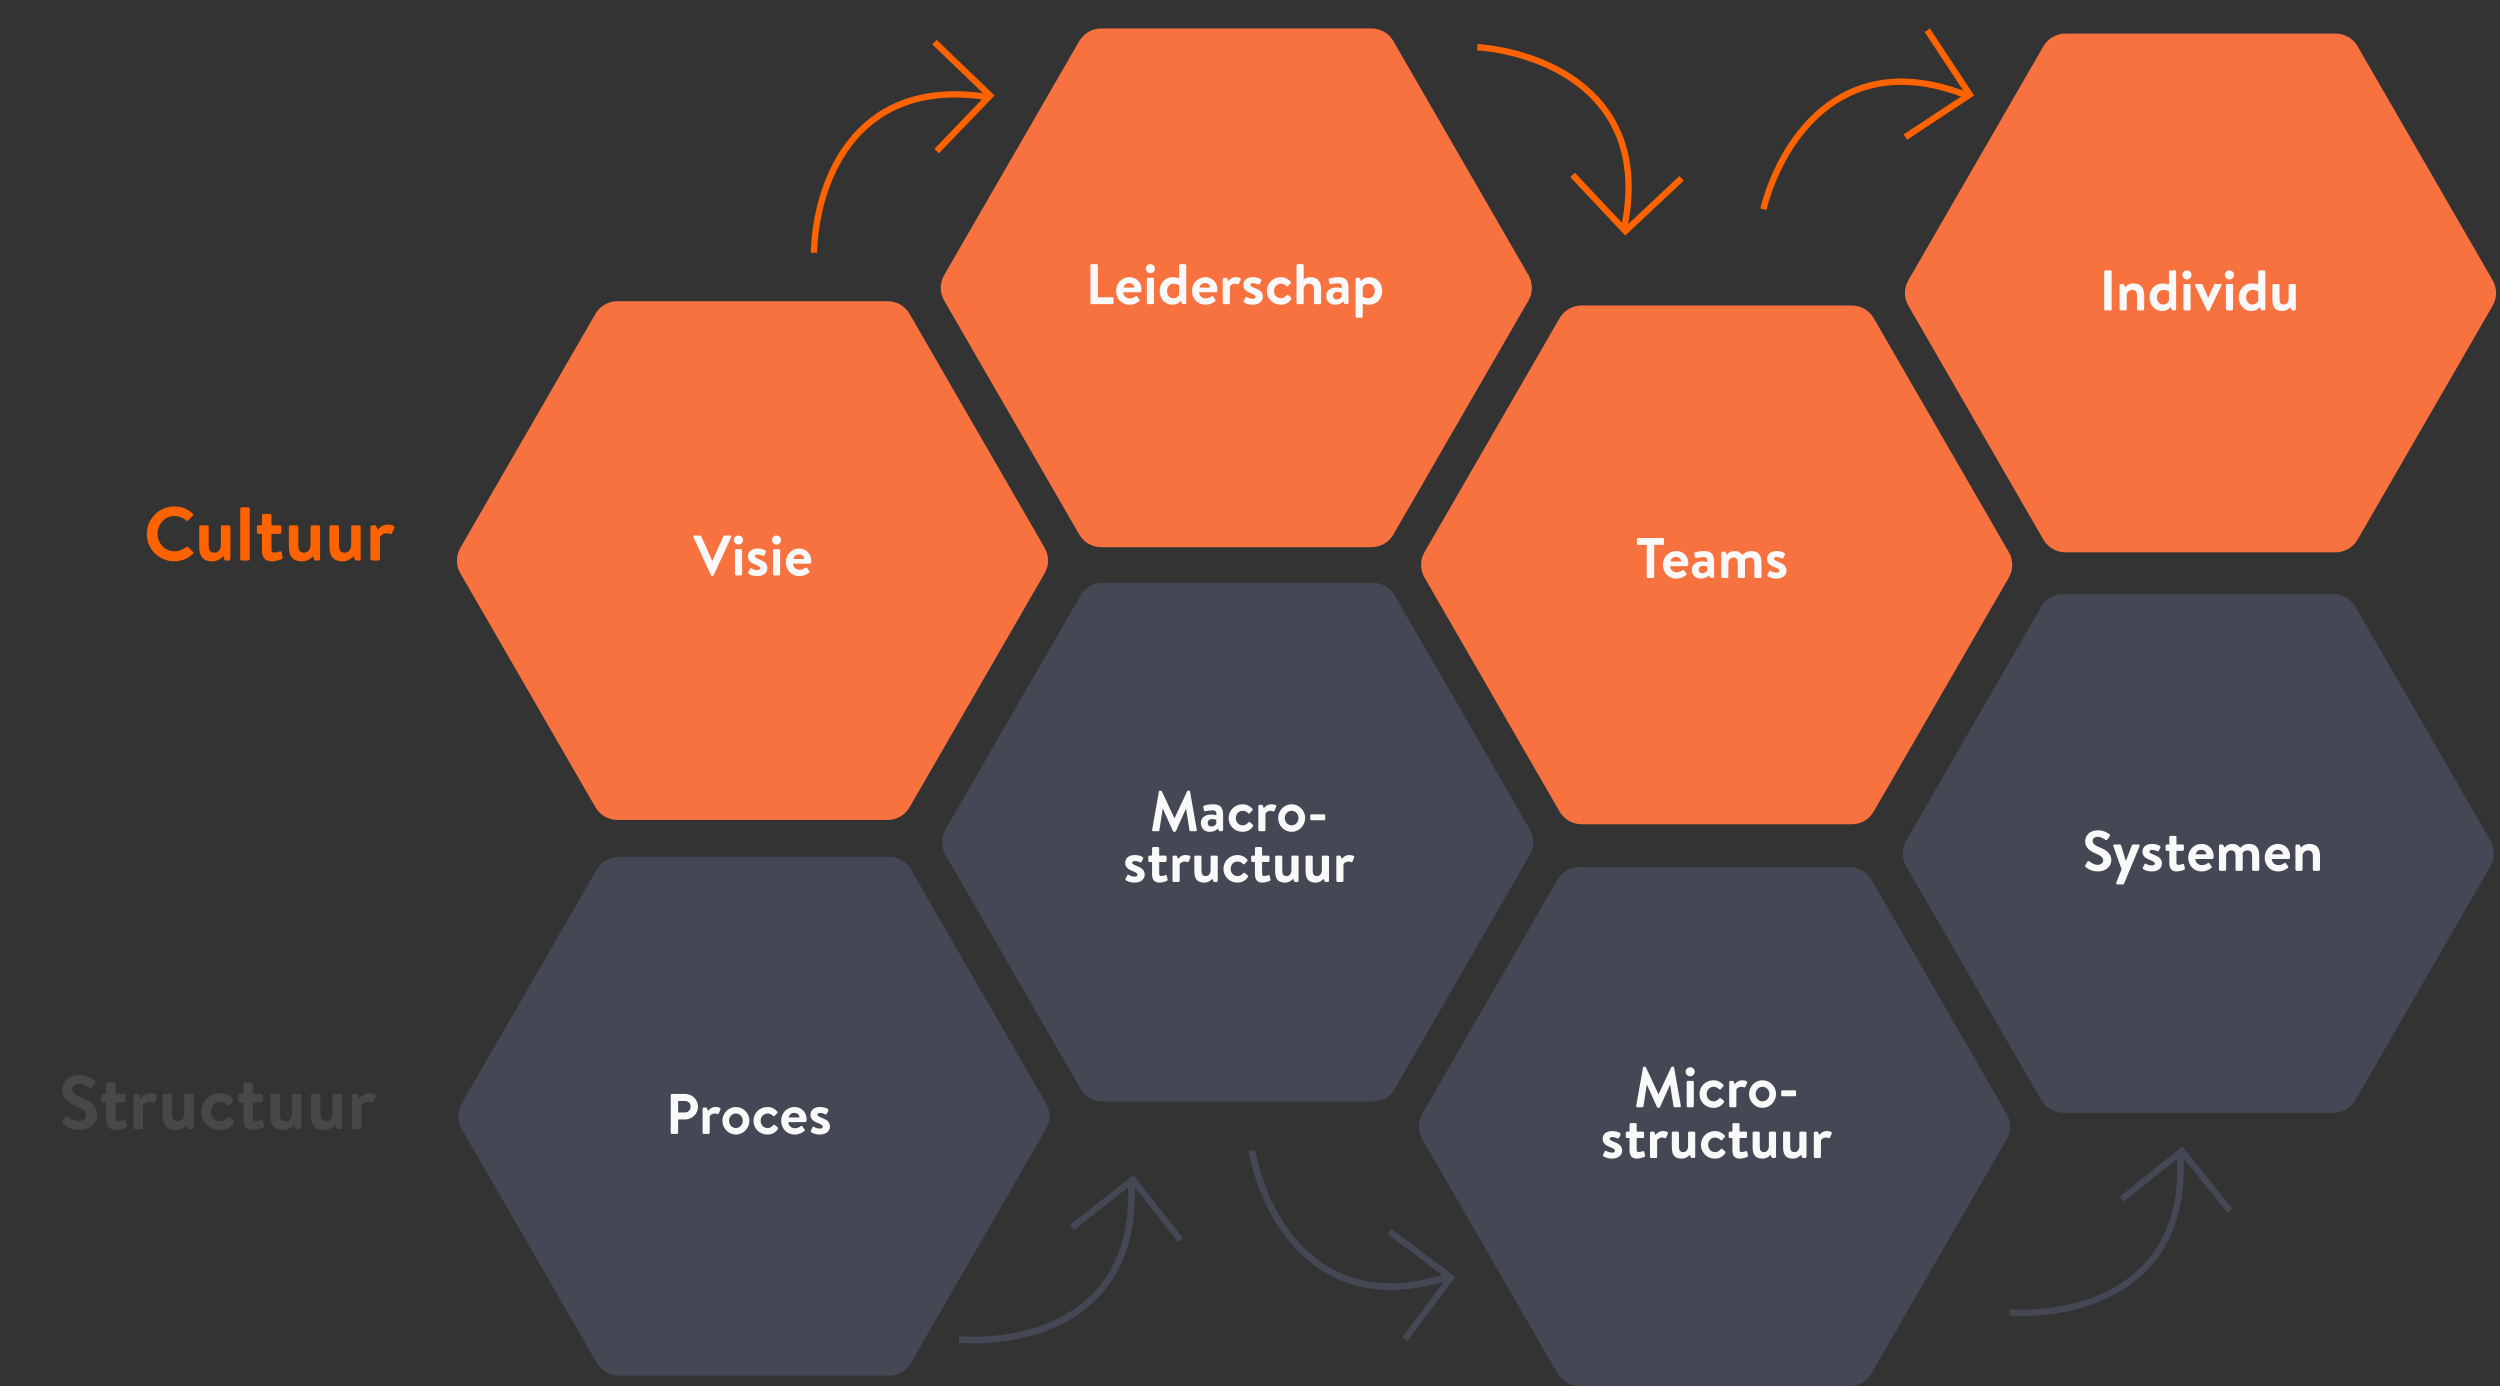 <svg xmlns="http://www.w3.org/2000/svg" width="788" height="437" viewBox="0 0 788 437" fill="none"><rect x="0" y="0" width="788" height="437" fill="#333333" stroke="none"/><path d="M194.606 258.445C191.748 258.445 189.107 256.92 187.678 254.445L145.096 180.69C143.666 178.215 143.666 175.165 145.096 172.69L187.678 98.935C189.107 96.459 191.748 94.935 194.606 94.935L279.771 94.935C282.63 94.935 285.271 96.459 286.7 98.935L329.282 172.69C330.711 175.165 330.711 178.215 329.282 180.69L286.7 254.445C285.271 256.92 282.63 258.445 279.771 258.445H194.606Z" fill="#F87240"></path><path d="M224.116 181.375L218.554 169.261C218.446 169.027 218.59 168.793 218.86 168.793H220.696C220.858 168.793 220.966 168.901 221.002 168.991L224.476 176.731H224.566L228.04 168.991C228.076 168.901 228.184 168.793 228.346 168.793H230.182C230.452 168.793 230.596 169.027 230.488 169.261L224.908 181.375C224.854 181.483 224.764 181.573 224.602 181.573H224.422C224.26 181.573 224.17 181.483 224.116 181.375ZM231.659 180.997V173.473C231.659 173.239 231.857 173.077 232.055 173.077H233.513C233.711 173.077 233.909 173.239 233.909 173.473V180.997C233.909 181.213 233.711 181.393 233.513 181.393H232.055C231.857 181.393 231.659 181.213 231.659 180.997ZM232.757 171.655C231.947 171.655 231.335 171.007 231.335 170.215C231.335 169.423 231.947 168.793 232.757 168.793C233.567 168.793 234.197 169.423 234.197 170.215C234.197 171.007 233.567 171.655 232.757 171.655ZM238.677 181.591C237.291 181.591 236.427 181.159 235.959 180.835C235.851 180.763 235.761 180.565 235.851 180.385L236.391 179.305C236.481 179.107 236.679 179.035 236.877 179.161C237.255 179.395 237.849 179.701 238.713 179.701C239.343 179.701 239.631 179.467 239.631 179.107C239.631 178.729 239.163 178.387 238.065 177.955C236.463 177.343 235.743 176.587 235.743 175.327C235.743 174.067 236.697 172.897 238.731 172.897C239.955 172.897 240.747 173.221 241.197 173.509C241.377 173.653 241.485 173.869 241.377 174.085L240.909 175.039C240.783 175.237 240.567 175.273 240.387 175.201C239.991 175.021 239.415 174.787 238.731 174.787C238.173 174.787 237.939 175.057 237.939 175.327C237.939 175.705 238.353 175.903 239.127 176.227C240.729 176.875 241.881 177.451 241.881 179.107C241.881 180.421 240.765 181.591 238.677 181.591ZM243.647 180.997V173.473C243.647 173.239 243.845 173.077 244.043 173.077H245.501C245.699 173.077 245.897 173.239 245.897 173.473V180.997C245.897 181.213 245.699 181.393 245.501 181.393H244.043C243.845 181.393 243.647 181.213 243.647 180.997ZM244.745 171.655C243.935 171.655 243.323 171.007 243.323 170.215C243.323 169.423 243.935 168.793 244.745 168.793C245.555 168.793 246.185 169.423 246.185 170.215C246.185 171.007 245.555 171.655 244.745 171.655ZM247.696 177.235C247.696 174.895 249.424 172.897 251.89 172.897C254.05 172.897 255.706 174.499 255.706 176.749C255.706 176.875 255.688 177.163 255.67 177.289C255.652 177.505 255.454 177.667 255.274 177.667H249.946C249.964 178.693 250.81 179.593 252.016 179.593C252.844 179.593 253.42 179.287 253.798 178.981C253.996 178.819 254.212 178.801 254.338 178.981L255.04 179.917C255.184 180.079 255.202 180.277 255.004 180.457C254.284 181.069 253.258 181.591 251.908 181.591C249.424 181.591 247.696 179.611 247.696 177.235ZM250.072 176.191H253.438C253.402 175.381 252.754 174.751 251.836 174.751C250.828 174.751 250.18 175.363 250.072 176.191Z" fill="#F9F9F9"></path><path d="M347.103 172.476C344.245 172.476 341.604 170.951 340.175 168.476L297.593 94.721C296.164 92.246 296.164 89.196 297.593 86.721L340.175 12.966C341.604 10.491 344.245 8.966 347.103 8.966L432.268 8.966C435.127 8.966 437.768 10.491 439.197 12.966L481.779 86.721C483.208 89.196 483.208 92.246 481.779 94.721L439.197 168.476C437.768 170.951 435.127 172.476 432.268 172.476L347.103 172.476Z" fill="#F87240"></path><path d="M343.707 95.515V83.599C343.707 83.419 343.851 83.257 344.049 83.257H345.705C345.885 83.257 346.047 83.419 346.047 83.599V93.697H350.637C350.835 93.697 350.979 93.859 350.979 94.039V95.515C350.979 95.695 350.835 95.857 350.637 95.857H344.049C343.851 95.857 343.707 95.695 343.707 95.515ZM351.79 91.699C351.79 89.359 353.518 87.361 355.984 87.361C358.144 87.361 359.8 88.963 359.8 91.213C359.8 91.339 359.782 91.627 359.764 91.753C359.746 91.969 359.548 92.131 359.368 92.131H354.04C354.058 93.157 354.904 94.057 356.11 94.057C356.938 94.057 357.514 93.751 357.892 93.445C358.09 93.283 358.306 93.265 358.432 93.445L359.134 94.381C359.278 94.543 359.296 94.741 359.098 94.921C358.378 95.533 357.352 96.055 356.002 96.055C353.518 96.055 351.79 94.075 351.79 91.699ZM354.166 90.655H357.532C357.496 89.845 356.848 89.215 355.93 89.215C354.922 89.215 354.274 89.827 354.166 90.655ZM361.487 95.461V87.937C361.487 87.703 361.685 87.541 361.883 87.541H363.341C363.539 87.541 363.737 87.703 363.737 87.937V95.461C363.737 95.677 363.539 95.857 363.341 95.857H361.883C361.685 95.857 361.487 95.677 361.487 95.461ZM362.585 86.119C361.775 86.119 361.163 85.471 361.163 84.679C361.163 83.887 361.775 83.257 362.585 83.257C363.395 83.257 364.025 83.887 364.025 84.679C364.025 85.471 363.395 86.119 362.585 86.119ZM365.536 91.699C365.536 89.269 367.174 87.361 369.658 87.361C370.486 87.361 371.278 87.559 371.656 87.703V83.653C371.656 83.455 371.854 83.257 372.052 83.257H373.51C373.726 83.257 373.906 83.455 373.906 83.653V95.461C373.906 95.677 373.726 95.857 373.51 95.857H372.844C372.646 95.857 372.52 95.695 372.448 95.461L372.232 94.813C372.232 94.813 371.278 96.055 369.514 96.055C367.246 96.055 365.536 94.219 365.536 91.699ZM371.656 92.851V89.881C371.656 89.881 370.972 89.413 369.928 89.413C368.56 89.413 367.858 90.529 367.858 91.699C367.858 92.869 368.524 94.003 369.82 94.003C370.9 94.003 371.476 93.319 371.656 92.851ZM375.714 91.699C375.714 89.359 377.442 87.361 379.908 87.361C382.068 87.361 383.724 88.963 383.724 91.213C383.724 91.339 383.706 91.627 383.688 91.753C383.67 91.969 383.472 92.131 383.292 92.131H377.964C377.982 93.157 378.828 94.057 380.034 94.057C380.862 94.057 381.438 93.751 381.816 93.445C382.014 93.283 382.23 93.265 382.356 93.445L383.058 94.381C383.202 94.543 383.22 94.741 383.022 94.921C382.302 95.533 381.276 96.055 379.926 96.055C377.442 96.055 375.714 94.075 375.714 91.699ZM378.09 90.655H381.456C381.42 89.845 380.772 89.215 379.854 89.215C378.846 89.215 378.198 89.827 378.09 90.655ZM385.411 95.461V87.937C385.411 87.703 385.609 87.541 385.807 87.541H386.473C386.671 87.541 386.761 87.631 386.833 87.811L387.139 88.621C387.427 88.207 388.201 87.361 389.479 87.361C390.469 87.361 391.279 87.631 391.045 88.171L390.505 89.395C390.415 89.593 390.217 89.665 390.019 89.575C389.821 89.485 389.623 89.413 389.245 89.413C388.345 89.413 387.805 89.989 387.661 90.277V95.461C387.661 95.767 387.463 95.857 387.193 95.857H385.807C385.609 95.857 385.411 95.677 385.411 95.461ZM394.838 96.055C393.452 96.055 392.588 95.623 392.12 95.299C392.012 95.227 391.922 95.029 392.012 94.849L392.552 93.769C392.642 93.571 392.84 93.499 393.038 93.625C393.416 93.859 394.01 94.165 394.874 94.165C395.504 94.165 395.792 93.931 395.792 93.571C395.792 93.193 395.324 92.851 394.226 92.419C392.624 91.807 391.904 91.051 391.904 89.791C391.904 88.531 392.858 87.361 394.892 87.361C396.116 87.361 396.908 87.685 397.358 87.973C397.538 88.117 397.646 88.333 397.538 88.549L397.07 89.503C396.944 89.701 396.728 89.737 396.548 89.665C396.152 89.485 395.576 89.251 394.892 89.251C394.334 89.251 394.1 89.521 394.1 89.791C394.1 90.169 394.514 90.367 395.288 90.691C396.89 91.339 398.042 91.915 398.042 93.571C398.042 94.885 396.926 96.055 394.838 96.055ZM399.303 91.699C399.303 89.251 401.247 87.361 403.713 87.361C405.009 87.361 406.017 87.919 406.809 88.765C406.989 88.945 406.899 89.179 406.719 89.359L405.963 90.187C405.783 90.385 405.585 90.295 405.423 90.133C405.027 89.755 404.541 89.413 403.767 89.413C402.471 89.413 401.571 90.421 401.571 91.699C401.571 92.995 402.453 94.003 403.749 94.003C404.667 94.003 405.153 93.499 405.513 93.085C405.639 92.941 405.891 92.905 406.035 93.031L406.845 93.715C407.043 93.895 407.133 94.093 406.989 94.309C406.287 95.407 405.171 96.055 403.695 96.055C401.265 96.055 399.303 94.201 399.303 91.699ZM408.667 95.461V83.653C408.667 83.455 408.865 83.257 409.063 83.257H410.521C410.737 83.257 410.917 83.455 410.917 83.653V88.063C411.331 87.703 412.051 87.361 413.041 87.361C415.687 87.361 416.407 89.197 416.407 91.285V95.461C416.407 95.677 416.209 95.857 416.011 95.857H414.553C414.337 95.857 414.157 95.677 414.157 95.461V91.267C414.157 90.115 413.635 89.413 412.645 89.413C411.673 89.413 411.133 90.025 410.917 90.871V95.461C410.917 95.695 410.809 95.857 410.485 95.857H409.063C408.865 95.857 408.667 95.677 408.667 95.461ZM418.022 93.211C418.022 91.735 419.228 90.601 421.334 90.601C422.18 90.601 422.936 90.835 422.936 90.835C422.972 89.773 422.666 89.269 421.784 89.269C421.028 89.269 419.93 89.431 419.444 89.575C419.174 89.665 419.012 89.467 418.976 89.215L418.796 88.279C418.724 87.973 418.886 87.829 419.066 87.775C419.246 87.703 420.56 87.361 421.91 87.361C424.502 87.361 425.042 88.711 425.042 90.979V95.461C425.042 95.677 424.862 95.857 424.646 95.857H424.034C423.89 95.857 423.782 95.803 423.674 95.569L423.44 95.011C422.954 95.479 422.126 96.055 420.83 96.055C419.174 96.055 418.022 94.993 418.022 93.211ZM420.182 93.211C420.182 93.913 420.614 94.381 421.388 94.381C422.126 94.381 422.774 93.805 422.882 93.499V92.275C422.882 92.275 422.324 92.023 421.658 92.023C420.704 92.023 420.182 92.473 420.182 93.211ZM435.652 91.717C435.652 94.147 434.014 96.055 431.53 96.055C430.702 96.055 429.91 95.857 429.532 95.713V99.745C429.532 99.943 429.334 100.141 429.136 100.141H427.678C427.462 100.141 427.282 99.943 427.282 99.745V87.937C427.282 87.721 427.462 87.541 427.678 87.541H428.344C428.542 87.541 428.668 87.703 428.74 87.937L428.956 88.603C428.956 88.603 429.91 87.361 431.674 87.361C433.942 87.361 435.652 89.197 435.652 91.717ZM429.532 90.565V93.535C429.532 93.535 430.216 94.003 431.26 94.003C432.628 94.003 433.33 92.887 433.33 91.717C433.33 90.547 432.664 89.413 431.368 89.413C430.288 89.413 429.712 90.097 429.532 90.565Z" fill="#F9F9F9"></path><path d="M651.014 174.097C648.156 174.097 645.515 172.572 644.086 170.097L601.504 96.342C600.075 93.867 600.075 90.817 601.504 88.342L644.086 14.587C645.515 12.112 648.156 10.587 651.015 10.587L736.18 10.587C739.038 10.587 741.679 12.112 743.108 14.587L785.69 88.342C787.119 90.817 787.119 93.867 785.69 96.342L743.108 170.097C741.679 172.572 739.038 174.097 736.18 174.097L651.014 174.097Z" fill="#F87240"></path><path d="M663.232 97.492V85.576C663.232 85.396 663.394 85.234 663.574 85.234H665.248C665.428 85.234 665.59 85.396 665.59 85.576V97.492C665.59 97.672 665.428 97.834 665.248 97.834H663.574C663.394 97.834 663.232 97.672 663.232 97.492ZM668.092 97.438V89.914C668.092 89.68 668.29 89.518 668.488 89.518H669.172C669.37 89.518 669.46 89.608 669.514 89.77L669.82 90.544C670.126 90.202 670.9 89.338 672.502 89.338C675.148 89.338 675.832 91.12 675.832 93.136V97.438C675.832 97.654 675.634 97.834 675.436 97.834H673.978C673.762 97.834 673.582 97.654 673.582 97.438V93.136C673.582 92.056 673.15 91.39 672.142 91.39C671.062 91.39 670.54 92.11 670.342 92.686V97.438C670.342 97.744 670.216 97.834 669.82 97.834H668.488C668.29 97.834 668.092 97.654 668.092 97.438ZM677.537 93.676C677.537 91.246 679.175 89.338 681.659 89.338C682.487 89.338 683.279 89.536 683.657 89.68V85.63C683.657 85.432 683.855 85.234 684.053 85.234H685.511C685.727 85.234 685.907 85.432 685.907 85.63V97.438C685.907 97.654 685.727 97.834 685.511 97.834H684.845C684.647 97.834 684.521 97.672 684.449 97.438L684.233 96.79C684.233 96.79 683.279 98.032 681.515 98.032C679.247 98.032 677.537 96.196 677.537 93.676ZM683.657 94.828V91.858C683.657 91.858 682.973 91.39 681.929 91.39C680.561 91.39 679.859 92.506 679.859 93.676C679.859 94.846 680.525 95.98 681.821 95.98C682.901 95.98 683.477 95.296 683.657 94.828ZM688.219 97.438V89.914C688.219 89.68 688.417 89.518 688.615 89.518H690.073C690.271 89.518 690.469 89.68 690.469 89.914V97.438C690.469 97.654 690.271 97.834 690.073 97.834H688.615C688.417 97.834 688.219 97.654 688.219 97.438ZM689.317 88.096C688.507 88.096 687.895 87.448 687.895 86.656C687.895 85.864 688.507 85.234 689.317 85.234C690.127 85.234 690.757 85.864 690.757 86.656C690.757 87.448 690.127 88.096 689.317 88.096ZM695.616 97.816L691.89 90.004C691.764 89.752 691.872 89.518 692.178 89.518H693.888C694.086 89.518 694.194 89.608 694.266 89.752L695.994 93.856C696.012 93.856 696.03 93.856 696.03 93.856L697.866 89.752C697.974 89.536 698.154 89.518 698.388 89.518H699.9C700.206 89.518 700.332 89.752 700.188 90.004L696.444 97.816C696.372 97.924 696.264 98.032 696.084 98.032H695.976C695.796 98.032 695.688 97.924 695.616 97.816ZM701.613 97.438V89.914C701.613 89.68 701.811 89.518 702.009 89.518H703.467C703.665 89.518 703.863 89.68 703.863 89.914V97.438C703.863 97.654 703.665 97.834 703.467 97.834H702.009C701.811 97.834 701.613 97.654 701.613 97.438ZM702.711 88.096C701.901 88.096 701.289 87.448 701.289 86.656C701.289 85.864 701.901 85.234 702.711 85.234C703.521 85.234 704.151 85.864 704.151 86.656C704.151 87.448 703.521 88.096 702.711 88.096ZM705.662 93.676C705.662 91.246 707.3 89.338 709.784 89.338C710.612 89.338 711.404 89.536 711.782 89.68V85.63C711.782 85.432 711.98 85.234 712.178 85.234H713.636C713.852 85.234 714.032 85.432 714.032 85.63V97.438C714.032 97.654 713.852 97.834 713.636 97.834H712.97C712.772 97.834 712.646 97.672 712.574 97.438L712.358 96.79C712.358 96.79 711.404 98.032 709.64 98.032C707.372 98.032 705.662 96.196 705.662 93.676ZM711.782 94.828V91.858C711.782 91.858 711.098 91.39 710.054 91.39C708.686 91.39 707.984 92.506 707.984 93.676C707.984 94.846 708.65 95.98 709.946 95.98C711.026 95.98 711.602 95.296 711.782 94.828ZM716.254 94.324V89.914C716.254 89.68 716.434 89.518 716.65 89.518H718.108C718.324 89.518 718.504 89.68 718.504 89.914V94.324C718.504 95.422 718.882 95.98 719.908 95.98C720.826 95.98 721.258 95.152 721.384 94.432V89.914C721.384 89.59 721.492 89.518 721.834 89.518H723.238C723.454 89.518 723.634 89.68 723.634 89.914V97.438C723.634 97.654 723.454 97.834 723.238 97.834H722.59C722.392 97.834 722.248 97.69 722.194 97.528L721.96 96.826C721.528 97.276 720.664 98.032 719.386 98.032C716.812 98.032 716.254 96.43 716.254 94.324Z" fill="#F9F9F9"></path><path d="M498.508 259.802C495.65 259.802 493.009 258.277 491.579 255.802L448.997 182.047C447.568 179.572 447.568 176.522 448.997 174.047L491.579 100.292C493.009 97.817 495.65 96.292 498.508 96.292L583.673 96.292C586.531 96.292 589.172 97.817 590.601 100.292L633.184 174.047C634.613 176.522 634.613 179.572 633.184 182.047L590.601 255.802C589.172 258.277 586.531 259.802 583.673 259.802H498.508Z" fill="#F87240"></path><path d="M519.048 181.843V171.745H516.294C516.096 171.745 515.952 171.583 515.952 171.403V169.927C515.952 169.747 516.096 169.585 516.294 169.585H524.16C524.358 169.585 524.502 169.747 524.502 169.927V171.403C524.502 171.583 524.358 171.745 524.16 171.745H521.406V181.843C521.406 182.023 521.244 182.185 521.064 182.185H519.39C519.21 182.185 519.048 182.023 519.048 181.843ZM524.148 178.027C524.148 175.687 525.876 173.689 528.342 173.689C530.502 173.689 532.158 175.291 532.158 177.541C532.158 177.667 532.14 177.955 532.122 178.081C532.104 178.297 531.906 178.459 531.726 178.459H526.398C526.416 179.485 527.262 180.385 528.468 180.385C529.296 180.385 529.872 180.079 530.25 179.773C530.448 179.611 530.664 179.593 530.79 179.773L531.492 180.709C531.636 180.871 531.654 181.069 531.456 181.249C530.736 181.861 529.71 182.383 528.36 182.383C525.876 182.383 524.148 180.403 524.148 178.027ZM526.524 176.983H529.89C529.854 176.173 529.206 175.543 528.288 175.543C527.28 175.543 526.632 176.155 526.524 176.983ZM533.269 179.539C533.269 178.063 534.475 176.929 536.581 176.929C537.427 176.929 538.183 177.163 538.183 177.163C538.219 176.101 537.913 175.597 537.031 175.597C536.275 175.597 535.177 175.759 534.691 175.903C534.421 175.993 534.259 175.795 534.223 175.543L534.043 174.607C533.971 174.301 534.133 174.157 534.313 174.103C534.493 174.031 535.807 173.689 537.157 173.689C539.749 173.689 540.289 175.039 540.289 177.307V181.789C540.289 182.005 540.109 182.185 539.893 182.185H539.281C539.137 182.185 539.029 182.131 538.921 181.897L538.687 181.339C538.201 181.807 537.373 182.383 536.077 182.383C534.421 182.383 533.269 181.321 533.269 179.539ZM535.429 179.539C535.429 180.241 535.861 180.709 536.635 180.709C537.373 180.709 538.021 180.133 538.129 179.827V178.603C538.129 178.603 537.571 178.351 536.905 178.351C535.951 178.351 535.429 178.801 535.429 179.539ZM542.529 181.789V174.265C542.529 174.031 542.727 173.869 542.925 173.869H543.573C543.753 173.869 543.879 173.959 543.915 174.103L544.221 174.895C544.563 174.499 545.301 173.689 546.759 173.689C547.965 173.689 548.559 174.121 549.243 174.949C549.603 174.571 550.431 173.689 551.925 173.689C554.589 173.689 555.219 175.381 555.219 177.541V181.789C555.219 182.005 555.039 182.185 554.805 182.185H553.365C553.149 182.185 552.969 182.005 552.969 181.789V177.487C552.969 176.407 552.573 175.741 551.529 175.741C550.323 175.741 549.981 176.605 549.981 176.605C549.981 176.605 550.017 177.019 550.017 177.397V181.789C550.017 182.005 549.819 182.185 549.621 182.185H548.145C547.911 182.185 547.749 182.005 547.749 181.789V177.487C547.749 176.407 547.443 175.741 546.381 175.741C545.355 175.741 544.977 176.461 544.779 177.037V181.789C544.779 182.005 544.581 182.185 544.383 182.185H542.925C542.727 182.185 542.529 182.005 542.529 181.789ZM559.901 182.383C558.515 182.383 557.651 181.951 557.183 181.627C557.075 181.555 556.985 181.357 557.075 181.177L557.615 180.097C557.705 179.899 557.903 179.827 558.101 179.953C558.479 180.187 559.073 180.493 559.937 180.493C560.567 180.493 560.855 180.259 560.855 179.899C560.855 179.521 560.387 179.179 559.289 178.747C557.687 178.135 556.967 177.379 556.967 176.119C556.967 174.859 557.921 173.689 559.955 173.689C561.179 173.689 561.971 174.013 562.421 174.301C562.601 174.445 562.709 174.661 562.601 174.877L562.133 175.831C562.007 176.029 561.791 176.065 561.611 175.993C561.215 175.813 560.639 175.579 559.955 175.579C559.397 175.579 559.163 175.849 559.163 176.119C559.163 176.497 559.577 176.695 560.351 177.019C561.953 177.667 563.105 178.243 563.105 179.899C563.105 181.213 561.989 182.383 559.901 182.383Z" fill="#F9F9F9"></path><path d="M195.034 433.59C192.176 433.59 189.535 432.066 188.106 429.59L145.523 355.835C144.094 353.36 144.094 350.31 145.523 347.835L188.106 274.08C189.535 271.605 192.176 270.08 195.034 270.08H280.199C283.057 270.08 285.698 271.605 287.127 274.08L329.71 347.835C331.139 350.31 331.139 353.36 329.71 355.835L287.127 429.59C285.698 432.066 283.057 433.59 280.199 433.59H195.034Z" fill="#434854"></path><path d="M211.41 357.075V345.159C211.41 344.979 211.554 344.817 211.752 344.817H215.982C218.196 344.817 220.014 346.617 220.014 348.795C220.014 351.027 218.196 352.845 216 352.845H213.75V357.075C213.75 357.255 213.588 357.417 213.408 357.417H211.752C211.554 357.417 211.41 357.255 211.41 357.075ZM213.75 350.649H215.91C216.918 350.649 217.692 349.839 217.692 348.777C217.692 347.787 216.918 347.031 215.91 347.031H213.75V350.649ZM221.456 357.021V349.497C221.456 349.263 221.654 349.101 221.852 349.101H222.518C222.716 349.101 222.806 349.191 222.878 349.371L223.184 350.181C223.472 349.767 224.246 348.921 225.524 348.921C226.514 348.921 227.324 349.191 227.09 349.731L226.55 350.955C226.46 351.153 226.262 351.225 226.064 351.135C225.866 351.045 225.668 350.973 225.29 350.973C224.39 350.973 223.85 351.549 223.706 351.837V357.021C223.706 357.327 223.508 357.417 223.238 357.417H221.852C221.654 357.417 221.456 357.237 221.456 357.021ZM227.702 353.241C227.702 350.901 229.61 348.921 231.95 348.921C234.308 348.921 236.216 350.901 236.216 353.241C236.216 355.617 234.308 357.615 231.95 357.615C229.61 357.615 227.702 355.617 227.702 353.241ZM229.79 353.241C229.79 354.519 230.744 355.563 231.95 355.563C233.156 355.563 234.128 354.519 234.128 353.241C234.128 351.981 233.156 350.973 231.95 350.973C230.744 350.973 229.79 351.981 229.79 353.241ZM237.493 353.259C237.493 350.811 239.437 348.921 241.903 348.921C243.199 348.921 244.207 349.479 244.999 350.325C245.179 350.505 245.089 350.739 244.909 350.919L244.153 351.747C243.973 351.945 243.775 351.855 243.613 351.693C243.217 351.315 242.731 350.973 241.957 350.973C240.661 350.973 239.761 351.981 239.761 353.259C239.761 354.555 240.643 355.563 241.939 355.563C242.857 355.563 243.343 355.059 243.703 354.645C243.829 354.501 244.081 354.465 244.225 354.591L245.035 355.275C245.233 355.455 245.323 355.653 245.179 355.869C244.477 356.967 243.361 357.615 241.885 357.615C239.455 357.615 237.493 355.761 237.493 353.259ZM246.229 353.259C246.229 350.919 247.957 348.921 250.423 348.921C252.583 348.921 254.239 350.523 254.239 352.773C254.239 352.899 254.221 353.187 254.203 353.313C254.185 353.529 253.987 353.691 253.807 353.691H248.479C248.497 354.717 249.343 355.617 250.549 355.617C251.377 355.617 251.953 355.311 252.331 355.005C252.529 354.843 252.745 354.825 252.871 355.005L253.573 355.941C253.717 356.103 253.735 356.301 253.537 356.481C252.817 357.093 251.791 357.615 250.441 357.615C247.957 357.615 246.229 355.635 246.229 353.259ZM248.605 352.215H251.971C251.935 351.405 251.287 350.775 250.369 350.775C249.361 350.775 248.713 351.387 248.605 352.215ZM258.392 357.615C257.006 357.615 256.142 357.183 255.674 356.859C255.566 356.787 255.476 356.589 255.566 356.409L256.106 355.329C256.196 355.131 256.394 355.059 256.592 355.185C256.97 355.419 257.564 355.725 258.428 355.725C259.058 355.725 259.346 355.491 259.346 355.131C259.346 354.753 258.878 354.411 257.78 353.979C256.178 353.367 255.458 352.611 255.458 351.351C255.458 350.091 256.412 348.921 258.446 348.921C259.67 348.921 260.462 349.245 260.912 349.533C261.092 349.677 261.2 349.893 261.092 350.109L260.624 351.063C260.498 351.261 260.282 351.297 260.102 351.225C259.706 351.045 259.13 350.811 258.446 350.811C257.888 350.811 257.654 351.081 257.654 351.351C257.654 351.729 258.068 351.927 258.842 352.251C260.444 352.899 261.596 353.475 261.596 355.131C261.596 356.445 260.48 357.615 258.392 357.615Z" fill="#F9F9F9"></path><path d="M497.816 436.839C494.958 436.839 492.317 435.315 490.888 432.839L448.305 359.084C446.876 356.609 446.876 353.559 448.305 351.084L490.888 277.329C492.317 274.854 494.958 273.329 497.816 273.329H582.981C585.84 273.329 588.481 274.854 589.91 277.329L632.492 351.084C633.921 353.559 633.921 356.609 632.492 359.084L589.91 432.839C588.481 435.315 585.84 436.839 582.981 436.839H497.816Z" fill="#434854"></path><path d="M515.725 348.586L517.867 336.49C517.885 336.346 517.993 336.22 518.191 336.22H518.479C518.623 336.22 518.731 336.292 518.785 336.4L522.745 344.896C522.781 344.896 522.781 344.896 522.799 344.896L526.759 336.4C526.813 336.292 526.903 336.22 527.065 336.22H527.353C527.551 336.22 527.659 336.346 527.677 336.49L529.801 348.586C529.855 348.838 529.711 349 529.477 349H527.839C527.677 349 527.533 348.856 527.497 348.73L526.435 341.908C526.417 341.908 526.381 341.908 526.381 341.908L523.231 348.982C523.195 349.09 523.087 349.18 522.925 349.18H522.601C522.439 349.18 522.349 349.09 522.295 348.982L519.109 341.908C519.109 341.908 519.073 341.908 519.055 341.908L518.011 348.73C517.993 348.856 517.849 349 517.687 349H516.067C515.833 349 515.689 348.838 515.725 348.586ZM531.64 348.604V341.08C531.64 340.846 531.838 340.684 532.036 340.684H533.494C533.692 340.684 533.89 340.846 533.89 341.08V348.604C533.89 348.82 533.692 349 533.494 349H532.036C531.838 349 531.64 348.82 531.64 348.604ZM532.738 339.262C531.928 339.262 531.316 338.614 531.316 337.822C531.316 337.03 531.928 336.4 532.738 336.4C533.548 336.4 534.178 337.03 534.178 337.822C534.178 338.614 533.548 339.262 532.738 339.262ZM535.689 344.842C535.689 342.394 537.633 340.504 540.099 340.504C541.395 340.504 542.403 341.062 543.195 341.908C543.375 342.088 543.285 342.322 543.105 342.502L542.349 343.33C542.169 343.528 541.971 343.438 541.809 343.276C541.413 342.898 540.927 342.556 540.153 342.556C538.857 342.556 537.957 343.564 537.957 344.842C537.957 346.138 538.839 347.146 540.135 347.146C541.053 347.146 541.539 346.642 541.899 346.228C542.025 346.084 542.277 346.048 542.421 346.174L543.231 346.858C543.429 347.038 543.519 347.236 543.375 347.452C542.673 348.55 541.557 349.198 540.081 349.198C537.651 349.198 535.689 347.344 535.689 344.842ZM545.052 348.604V341.08C545.052 340.846 545.25 340.684 545.448 340.684H546.114C546.312 340.684 546.402 340.774 546.474 340.954L546.78 341.764C547.068 341.35 547.842 340.504 549.12 340.504C550.11 340.504 550.92 340.774 550.686 341.314L550.146 342.538C550.056 342.736 549.858 342.808 549.66 342.718C549.462 342.628 549.264 342.556 548.886 342.556C547.986 342.556 547.446 343.132 547.302 343.42V348.604C547.302 348.91 547.104 349 546.834 349H545.448C545.25 349 545.052 348.82 545.052 348.604ZM551.298 344.824C551.298 342.484 553.206 340.504 555.546 340.504C557.904 340.504 559.812 342.484 559.812 344.824C559.812 347.2 557.904 349.198 555.546 349.198C553.206 349.198 551.298 347.2 551.298 344.824ZM553.386 344.824C553.386 346.102 554.34 347.146 555.546 347.146C556.752 347.146 557.724 346.102 557.724 344.824C557.724 343.564 556.752 342.556 555.546 342.556C554.34 342.556 553.386 343.564 553.386 344.824ZM561.773 345.544C561.575 345.544 561.431 345.4 561.431 345.22V344.014C561.431 343.816 561.575 343.672 561.773 343.672H565.787C565.985 343.672 566.129 343.816 566.129 344.014V345.22C566.129 345.4 565.985 345.544 565.787 345.544H561.773ZM508.099 365.198C506.713 365.198 505.849 364.766 505.381 364.442C505.273 364.37 505.183 364.172 505.273 363.992L505.813 362.912C505.903 362.714 506.101 362.642 506.299 362.768C506.677 363.002 507.271 363.308 508.135 363.308C508.765 363.308 509.053 363.074 509.053 362.714C509.053 362.336 508.585 361.994 507.487 361.562C505.885 360.95 505.165 360.194 505.165 358.934C505.165 357.674 506.119 356.504 508.153 356.504C509.377 356.504 510.169 356.828 510.619 357.116C510.799 357.26 510.907 357.476 510.799 357.692L510.331 358.646C510.205 358.844 509.989 358.88 509.809 358.808C509.413 358.628 508.837 358.394 508.153 358.394C507.595 358.394 507.361 358.664 507.361 358.934C507.361 359.312 507.775 359.51 508.549 359.834C510.151 360.482 511.303 361.058 511.303 362.714C511.303 364.028 510.187 365.198 508.099 365.198ZM513.627 362.516V358.7H512.817C512.601 358.7 512.439 358.502 512.439 358.304V357.08C512.439 356.846 512.601 356.684 512.817 356.684H513.627V354.38C513.627 354.164 513.825 353.984 514.023 353.984H515.499C515.715 353.984 515.877 354.164 515.877 354.38V356.684H517.821C518.037 356.684 518.217 356.846 518.217 357.08V358.304C518.217 358.502 518.037 358.7 517.821 358.7H515.877V362.444C515.877 363.002 516.147 363.128 516.561 363.128C516.921 363.128 517.605 362.93 517.821 362.858C518.055 362.768 518.253 362.876 518.289 363.074L518.523 364.172C518.577 364.388 518.487 364.55 518.289 364.658C518.001 364.82 516.813 365.198 515.949 365.198C514.095 365.198 513.627 363.956 513.627 362.516ZM520.083 364.604V357.08C520.083 356.846 520.281 356.684 520.479 356.684H521.145C521.343 356.684 521.433 356.774 521.505 356.954L521.811 357.764C522.099 357.35 522.873 356.504 524.151 356.504C525.141 356.504 525.951 356.774 525.717 357.314L525.177 358.538C525.087 358.736 524.889 358.808 524.691 358.718C524.493 358.628 524.295 358.556 523.917 358.556C523.017 358.556 522.477 359.132 522.333 359.42V364.604C522.333 364.91 522.135 365 521.865 365H520.479C520.281 365 520.083 364.82 520.083 364.604ZM526.954 361.49V357.08C526.954 356.846 527.134 356.684 527.35 356.684H528.808C529.024 356.684 529.204 356.846 529.204 357.08V361.49C529.204 362.588 529.582 363.146 530.608 363.146C531.526 363.146 531.958 362.318 532.084 361.598V357.08C532.084 356.756 532.192 356.684 532.534 356.684H533.938C534.154 356.684 534.334 356.846 534.334 357.08V364.604C534.334 364.82 534.154 365 533.938 365H533.29C533.092 365 532.948 364.856 532.894 364.694L532.66 363.992C532.228 364.442 531.364 365.198 530.086 365.198C527.512 365.198 526.954 363.596 526.954 361.49ZM536.137 360.842C536.137 358.394 538.081 356.504 540.547 356.504C541.843 356.504 542.851 357.062 543.643 357.908C543.823 358.088 543.733 358.322 543.553 358.502L542.797 359.33C542.617 359.528 542.419 359.438 542.257 359.276C541.861 358.898 541.375 358.556 540.601 358.556C539.305 358.556 538.405 359.564 538.405 360.842C538.405 362.138 539.287 363.146 540.583 363.146C541.501 363.146 541.987 362.642 542.347 362.228C542.473 362.084 542.725 362.048 542.869 362.174L543.679 362.858C543.877 363.038 543.967 363.236 543.823 363.452C543.121 364.55 542.005 365.198 540.529 365.198C538.099 365.198 536.137 363.344 536.137 360.842ZM546.059 362.516V358.7H545.249C545.033 358.7 544.871 358.502 544.871 358.304V357.08C544.871 356.846 545.033 356.684 545.249 356.684H546.059V354.38C546.059 354.164 546.257 353.984 546.455 353.984H547.931C548.147 353.984 548.309 354.164 548.309 354.38V356.684H550.253C550.469 356.684 550.649 356.846 550.649 357.08V358.304C550.649 358.502 550.469 358.7 550.253 358.7H548.309V362.444C548.309 363.002 548.579 363.128 548.993 363.128C549.353 363.128 550.037 362.93 550.253 362.858C550.487 362.768 550.685 362.876 550.721 363.074L550.955 364.172C551.009 364.388 550.919 364.55 550.721 364.658C550.433 364.82 549.245 365.198 548.381 365.198C546.527 365.198 546.059 363.956 546.059 362.516ZM552.424 361.49V357.08C552.424 356.846 552.604 356.684 552.82 356.684H554.278C554.494 356.684 554.674 356.846 554.674 357.08V361.49C554.674 362.588 555.052 363.146 556.078 363.146C556.996 363.146 557.428 362.318 557.554 361.598V357.08C557.554 356.756 557.662 356.684 558.004 356.684H559.408C559.624 356.684 559.804 356.846 559.804 357.08V364.604C559.804 364.82 559.624 365 559.408 365H558.76C558.562 365 558.418 364.856 558.364 364.694L558.13 363.992C557.698 364.442 556.834 365.198 555.556 365.198C552.982 365.198 552.424 363.596 552.424 361.49ZM562.022 361.49V357.08C562.022 356.846 562.202 356.684 562.418 356.684H563.876C564.092 356.684 564.272 356.846 564.272 357.08V361.49C564.272 362.588 564.65 363.146 565.676 363.146C566.594 363.146 567.026 362.318 567.152 361.598V357.08C567.152 356.756 567.26 356.684 567.602 356.684H569.006C569.222 356.684 569.402 356.846 569.402 357.08V364.604C569.402 364.82 569.222 365 569.006 365H568.358C568.16 365 568.016 364.856 567.962 364.694L567.728 363.992C567.296 364.442 566.432 365.198 565.154 365.198C562.58 365.198 562.022 363.596 562.022 361.49ZM571.71 364.604V357.08C571.71 356.846 571.908 356.684 572.106 356.684H572.772C572.97 356.684 573.06 356.774 573.132 356.954L573.438 357.764C573.726 357.35 574.5 356.504 575.778 356.504C576.768 356.504 577.578 356.774 577.344 357.314L576.804 358.538C576.714 358.736 576.516 358.808 576.318 358.718C576.12 358.628 575.922 358.556 575.544 358.556C574.644 358.556 574.104 359.132 573.96 359.42V364.604C573.96 364.91 573.762 365 573.492 365H572.106C571.908 365 571.71 364.82 571.71 364.604Z" fill="#F9F9F9"></path><path d="M347.528 347.201C344.67 347.201 342.029 345.676 340.6 343.201L298.017 269.446C296.588 266.97 296.588 263.921 298.017 261.446L340.6 187.69C342.029 185.215 344.67 183.69 347.528 183.69L432.693 183.69C435.551 183.69 438.192 185.215 439.622 187.69L482.204 261.446C483.633 263.921 483.633 266.97 482.204 269.446L439.622 343.201C438.192 345.676 435.551 347.201 432.693 347.201H347.528Z" fill="#434854"></path><path d="M363.151 261.586L365.293 249.49C365.311 249.346 365.419 249.22 365.617 249.22H365.905C366.049 249.22 366.157 249.292 366.211 249.4L370.171 257.896C370.207 257.896 370.207 257.896 370.225 257.896L374.185 249.4C374.239 249.292 374.329 249.22 374.491 249.22H374.779C374.977 249.22 375.085 249.346 375.103 249.49L377.227 261.586C377.281 261.838 377.137 262 376.903 262H375.265C375.103 262 374.959 261.856 374.923 261.73L373.861 254.908C373.843 254.908 373.807 254.908 373.807 254.908L370.657 261.982C370.621 262.09 370.513 262.18 370.351 262.18H370.027C369.865 262.18 369.775 262.09 369.721 261.982L366.535 254.908C366.535 254.908 366.499 254.908 366.481 254.908L365.437 261.73C365.419 261.856 365.275 262 365.113 262H363.493C363.259 262 363.115 261.838 363.151 261.586ZM378.508 259.354C378.508 257.878 379.714 256.744 381.82 256.744C382.666 256.744 383.422 256.978 383.422 256.978C383.458 255.916 383.152 255.412 382.27 255.412C381.514 255.412 380.416 255.574 379.93 255.718C379.66 255.808 379.498 255.61 379.462 255.358L379.282 254.422C379.21 254.116 379.372 253.972 379.552 253.918C379.732 253.846 381.046 253.504 382.396 253.504C384.988 253.504 385.528 254.854 385.528 257.122V261.604C385.528 261.82 385.348 262 385.132 262H384.52C384.376 262 384.268 261.946 384.16 261.712L383.926 261.154C383.44 261.622 382.612 262.198 381.316 262.198C379.66 262.198 378.508 261.136 378.508 259.354ZM380.668 259.354C380.668 260.056 381.1 260.524 381.874 260.524C382.612 260.524 383.26 259.948 383.368 259.642V258.418C383.368 258.418 382.81 258.166 382.144 258.166C381.19 258.166 380.668 258.616 380.668 259.354ZM387.263 257.842C387.263 255.394 389.207 253.504 391.673 253.504C392.969 253.504 393.977 254.062 394.769 254.908C394.949 255.088 394.859 255.322 394.679 255.502L393.923 256.33C393.743 256.528 393.545 256.438 393.383 256.276C392.987 255.898 392.501 255.556 391.727 255.556C390.431 255.556 389.531 256.564 389.531 257.842C389.531 259.138 390.413 260.146 391.709 260.146C392.627 260.146 393.113 259.642 393.473 259.228C393.599 259.084 393.851 259.048 393.995 259.174L394.805 259.858C395.003 260.038 395.093 260.236 394.949 260.452C394.247 261.55 393.131 262.198 391.655 262.198C389.225 262.198 387.263 260.344 387.263 257.842ZM396.627 261.604V254.08C396.627 253.846 396.825 253.684 397.023 253.684H397.689C397.887 253.684 397.977 253.774 398.049 253.954L398.355 254.764C398.643 254.35 399.417 253.504 400.695 253.504C401.685 253.504 402.495 253.774 402.261 254.314L401.721 255.538C401.631 255.736 401.433 255.808 401.235 255.718C401.037 255.628 400.839 255.556 400.461 255.556C399.561 255.556 399.021 256.132 398.877 256.42V261.604C398.877 261.91 398.679 262 398.409 262H397.023C396.825 262 396.627 261.82 396.627 261.604ZM402.873 257.824C402.873 255.484 404.781 253.504 407.121 253.504C409.479 253.504 411.387 255.484 411.387 257.824C411.387 260.2 409.479 262.198 407.121 262.198C404.781 262.198 402.873 260.2 402.873 257.824ZM404.961 257.824C404.961 259.102 405.915 260.146 407.121 260.146C408.327 260.146 409.299 259.102 409.299 257.824C409.299 256.564 408.327 255.556 407.121 255.556C405.915 255.556 404.961 256.564 404.961 257.824ZM413.348 258.544C413.15 258.544 413.006 258.4 413.006 258.22V257.014C413.006 256.816 413.15 256.672 413.348 256.672H417.362C417.56 256.672 417.704 256.816 417.704 257.014V258.22C417.704 258.4 417.56 258.544 417.362 258.544H413.348ZM357.599 278.198C356.213 278.198 355.349 277.766 354.881 277.442C354.773 277.37 354.683 277.172 354.773 276.992L355.313 275.912C355.403 275.714 355.601 275.642 355.799 275.768C356.177 276.002 356.771 276.308 357.635 276.308C358.265 276.308 358.553 276.074 358.553 275.714C358.553 275.336 358.085 274.994 356.987 274.562C355.385 273.95 354.665 273.194 354.665 271.934C354.665 270.674 355.619 269.504 357.653 269.504C358.877 269.504 359.669 269.828 360.119 270.116C360.299 270.26 360.407 270.476 360.299 270.692L359.831 271.646C359.705 271.844 359.489 271.88 359.309 271.808C358.913 271.628 358.337 271.394 357.653 271.394C357.095 271.394 356.861 271.664 356.861 271.934C356.861 272.312 357.275 272.51 358.049 272.834C359.651 273.482 360.803 274.058 360.803 275.714C360.803 277.028 359.687 278.198 357.599 278.198ZM363.127 275.516V271.7H362.317C362.101 271.7 361.939 271.502 361.939 271.304V270.08C361.939 269.846 362.101 269.684 362.317 269.684H363.127V267.38C363.127 267.164 363.325 266.984 363.523 266.984H364.999C365.215 266.984 365.377 267.164 365.377 267.38V269.684H367.321C367.537 269.684 367.717 269.846 367.717 270.08V271.304C367.717 271.502 367.537 271.7 367.321 271.7H365.377V275.444C365.377 276.002 365.647 276.128 366.061 276.128C366.421 276.128 367.105 275.93 367.321 275.858C367.555 275.768 367.753 275.876 367.789 276.074L368.023 277.172C368.077 277.388 367.987 277.55 367.789 277.658C367.501 277.82 366.313 278.198 365.449 278.198C363.595 278.198 363.127 276.956 363.127 275.516ZM369.583 277.604V270.08C369.583 269.846 369.781 269.684 369.979 269.684H370.645C370.843 269.684 370.933 269.774 371.005 269.954L371.311 270.764C371.599 270.35 372.373 269.504 373.651 269.504C374.641 269.504 375.451 269.774 375.217 270.314L374.677 271.538C374.587 271.736 374.389 271.808 374.191 271.718C373.993 271.628 373.795 271.556 373.417 271.556C372.517 271.556 371.977 272.132 371.833 272.42V277.604C371.833 277.91 371.635 278 371.365 278H369.979C369.781 278 369.583 277.82 369.583 277.604ZM376.454 274.49V270.08C376.454 269.846 376.634 269.684 376.85 269.684H378.308C378.524 269.684 378.704 269.846 378.704 270.08V274.49C378.704 275.588 379.082 276.146 380.108 276.146C381.026 276.146 381.458 275.318 381.584 274.598V270.08C381.584 269.756 381.692 269.684 382.034 269.684H383.438C383.654 269.684 383.834 269.846 383.834 270.08V277.604C383.834 277.82 383.654 278 383.438 278H382.79C382.592 278 382.448 277.856 382.394 277.694L382.16 276.992C381.728 277.442 380.864 278.198 379.586 278.198C377.012 278.198 376.454 276.596 376.454 274.49ZM385.637 273.842C385.637 271.394 387.581 269.504 390.047 269.504C391.343 269.504 392.351 270.062 393.143 270.908C393.323 271.088 393.233 271.322 393.053 271.502L392.297 272.33C392.117 272.528 391.919 272.438 391.757 272.276C391.361 271.898 390.875 271.556 390.101 271.556C388.805 271.556 387.905 272.564 387.905 273.842C387.905 275.138 388.787 276.146 390.083 276.146C391.001 276.146 391.487 275.642 391.847 275.228C391.973 275.084 392.225 275.048 392.369 275.174L393.179 275.858C393.377 276.038 393.467 276.236 393.323 276.452C392.621 277.55 391.505 278.198 390.029 278.198C387.599 278.198 385.637 276.344 385.637 273.842ZM395.559 275.516V271.7H394.749C394.533 271.7 394.371 271.502 394.371 271.304V270.08C394.371 269.846 394.533 269.684 394.749 269.684H395.559V267.38C395.559 267.164 395.757 266.984 395.955 266.984H397.431C397.647 266.984 397.809 267.164 397.809 267.38V269.684H399.753C399.969 269.684 400.149 269.846 400.149 270.08V271.304C400.149 271.502 399.969 271.7 399.753 271.7H397.809V275.444C397.809 276.002 398.079 276.128 398.493 276.128C398.853 276.128 399.537 275.93 399.753 275.858C399.987 275.768 400.185 275.876 400.221 276.074L400.455 277.172C400.509 277.388 400.419 277.55 400.221 277.658C399.933 277.82 398.745 278.198 397.881 278.198C396.027 278.198 395.559 276.956 395.559 275.516ZM401.924 274.49V270.08C401.924 269.846 402.104 269.684 402.32 269.684H403.778C403.994 269.684 404.174 269.846 404.174 270.08V274.49C404.174 275.588 404.552 276.146 405.578 276.146C406.496 276.146 406.928 275.318 407.054 274.598V270.08C407.054 269.756 407.162 269.684 407.504 269.684H408.908C409.124 269.684 409.304 269.846 409.304 270.08V277.604C409.304 277.82 409.124 278 408.908 278H408.26C408.062 278 407.918 277.856 407.864 277.694L407.63 276.992C407.198 277.442 406.334 278.198 405.056 278.198C402.482 278.198 401.924 276.596 401.924 274.49ZM411.522 274.49V270.08C411.522 269.846 411.702 269.684 411.918 269.684H413.376C413.592 269.684 413.772 269.846 413.772 270.08V274.49C413.772 275.588 414.15 276.146 415.176 276.146C416.094 276.146 416.526 275.318 416.652 274.598V270.08C416.652 269.756 416.76 269.684 417.102 269.684H418.506C418.722 269.684 418.902 269.846 418.902 270.08V277.604C418.902 277.82 418.722 278 418.506 278H417.858C417.66 278 417.516 277.856 417.462 277.694L417.228 276.992C416.796 277.442 415.932 278.198 414.654 278.198C412.08 278.198 411.522 276.596 411.522 274.49ZM421.21 277.604V270.08C421.21 269.846 421.408 269.684 421.606 269.684H422.272C422.47 269.684 422.56 269.774 422.632 269.954L422.938 270.764C423.226 270.35 424 269.504 425.278 269.504C426.268 269.504 427.078 269.774 426.844 270.314L426.304 271.538C426.214 271.736 426.016 271.808 425.818 271.718C425.62 271.628 425.422 271.556 425.044 271.556C424.144 271.556 423.604 272.132 423.46 272.42V277.604C423.46 277.91 423.262 278 422.992 278H421.606C421.408 278 421.21 277.82 421.21 277.604Z" fill="#F9F9F9"></path><path d="M650.326 350.753C647.468 350.753 644.827 349.229 643.398 346.753L600.815 272.998C599.386 270.523 599.386 267.474 600.815 264.998L643.398 191.243C644.827 188.768 647.468 187.243 650.326 187.243L735.491 187.243C738.349 187.243 740.99 188.768 742.419 191.243L785.002 264.998C786.431 267.474 786.431 270.523 785.002 272.998L742.419 346.753C740.99 349.229 738.349 350.753 735.491 350.753H650.326Z" fill="#434854"></path><path d="M661.348 274.67C659.08 274.67 657.91 273.716 657.388 273.266C657.208 273.122 657.136 273.014 657.298 272.726L657.946 271.61C658.09 271.358 658.396 271.358 658.558 271.484C659.296 272.042 660.106 272.6 661.276 272.6C662.212 272.6 662.914 271.988 662.914 271.214C662.914 270.296 662.14 269.666 660.628 269.054C658.936 268.37 657.244 267.29 657.244 265.166C657.244 263.564 658.432 261.71 661.294 261.71C663.13 261.71 664.534 262.646 664.894 262.916C665.074 263.024 665.128 263.33 665.002 263.51L664.318 264.536C664.174 264.752 663.904 264.896 663.688 264.752C662.914 264.266 662.176 263.762 661.186 263.762C660.16 263.762 659.602 264.338 659.602 265.022C659.602 265.868 660.268 266.444 661.726 267.038C663.472 267.74 665.488 268.784 665.488 271.106C665.488 272.96 663.886 274.67 661.348 274.67ZM668.719 274.004L666.127 266.714C666.019 266.426 666.163 266.174 666.487 266.174H668.215C668.395 266.174 668.521 266.264 668.557 266.408L670.051 271.376H670.087L671.977 266.408C672.103 266.192 672.247 266.174 672.499 266.174H674.029C674.353 266.174 674.515 266.444 674.389 266.714L669.493 278.522C669.439 278.648 669.295 278.774 669.133 278.774H667.405C667.081 278.774 666.919 278.504 667.045 278.216L668.719 274.004ZM678.244 274.688C676.858 274.688 675.994 274.256 675.526 273.932C675.418 273.86 675.328 273.662 675.418 273.482L675.958 272.402C676.048 272.204 676.246 272.132 676.444 272.258C676.822 272.492 677.416 272.798 678.28 272.798C678.91 272.798 679.198 272.564 679.198 272.204C679.198 271.826 678.73 271.484 677.632 271.052C676.03 270.44 675.31 269.684 675.31 268.424C675.31 267.164 676.264 265.994 678.298 265.994C679.522 265.994 680.314 266.318 680.764 266.606C680.944 266.75 681.052 266.966 680.944 267.182L680.476 268.136C680.35 268.334 680.134 268.37 679.954 268.298C679.558 268.118 678.982 267.884 678.298 267.884C677.74 267.884 677.506 268.154 677.506 268.424C677.506 268.802 677.92 269 678.694 269.324C680.296 269.972 681.448 270.548 681.448 272.204C681.448 273.518 680.332 274.688 678.244 274.688ZM683.772 272.006V268.19H682.962C682.746 268.19 682.584 267.992 682.584 267.794V266.57C682.584 266.336 682.746 266.174 682.962 266.174H683.772V263.87C683.772 263.654 683.97 263.474 684.168 263.474H685.644C685.86 263.474 686.022 263.654 686.022 263.87V266.174H687.966C688.182 266.174 688.362 266.336 688.362 266.57V267.794C688.362 267.992 688.182 268.19 687.966 268.19H686.022V271.934C686.022 272.492 686.292 272.618 686.706 272.618C687.066 272.618 687.75 272.42 687.966 272.348C688.2 272.258 688.398 272.366 688.434 272.564L688.668 273.662C688.722 273.878 688.632 274.04 688.434 274.148C688.146 274.31 686.958 274.688 686.094 274.688C684.24 274.688 683.772 273.446 683.772 272.006ZM689.724 270.332C689.724 267.992 691.452 265.994 693.918 265.994C696.078 265.994 697.734 267.596 697.734 269.846C697.734 269.972 697.716 270.26 697.698 270.386C697.68 270.602 697.482 270.764 697.302 270.764H691.974C691.992 271.79 692.838 272.69 694.044 272.69C694.872 272.69 695.448 272.384 695.826 272.078C696.024 271.916 696.24 271.898 696.366 272.078L697.068 273.014C697.212 273.176 697.23 273.374 697.032 273.554C696.312 274.166 695.286 274.688 693.936 274.688C691.452 274.688 689.724 272.708 689.724 270.332ZM692.1 269.288H695.466C695.43 268.478 694.782 267.848 693.864 267.848C692.856 267.848 692.208 268.46 692.1 269.288ZM699.421 274.094V266.57C699.421 266.336 699.619 266.174 699.817 266.174H700.465C700.645 266.174 700.771 266.264 700.807 266.408L701.113 267.2C701.455 266.804 702.193 265.994 703.651 265.994C704.857 265.994 705.451 266.426 706.135 267.254C706.495 266.876 707.323 265.994 708.817 265.994C711.481 265.994 712.111 267.686 712.111 269.846V274.094C712.111 274.31 711.931 274.49 711.697 274.49H710.257C710.041 274.49 709.861 274.31 709.861 274.094V269.792C709.861 268.712 709.465 268.046 708.421 268.046C707.215 268.046 706.873 268.91 706.873 268.91C706.873 268.91 706.909 269.324 706.909 269.702V274.094C706.909 274.31 706.711 274.49 706.513 274.49H705.037C704.803 274.49 704.641 274.31 704.641 274.094V269.792C704.641 268.712 704.335 268.046 703.273 268.046C702.247 268.046 701.869 268.766 701.671 269.342V274.094C701.671 274.31 701.473 274.49 701.275 274.49H699.817C699.619 274.49 699.421 274.31 699.421 274.094ZM713.823 270.332C713.823 267.992 715.551 265.994 718.017 265.994C720.177 265.994 721.833 267.596 721.833 269.846C721.833 269.972 721.815 270.26 721.797 270.386C721.779 270.602 721.581 270.764 721.401 270.764H716.073C716.091 271.79 716.937 272.69 718.143 272.69C718.971 272.69 719.547 272.384 719.925 272.078C720.123 271.916 720.339 271.898 720.465 272.078L721.167 273.014C721.311 273.176 721.329 273.374 721.131 273.554C720.411 274.166 719.385 274.688 718.035 274.688C715.551 274.688 713.823 272.708 713.823 270.332ZM716.199 269.288H719.565C719.529 268.478 718.881 267.848 717.963 267.848C716.955 267.848 716.307 268.46 716.199 269.288ZM723.521 274.094V266.57C723.521 266.336 723.719 266.174 723.917 266.174H724.601C724.799 266.174 724.889 266.264 724.943 266.426L725.249 267.2C725.555 266.858 726.329 265.994 727.931 265.994C730.577 265.994 731.261 267.776 731.261 269.792V274.094C731.261 274.31 731.063 274.49 730.865 274.49H729.407C729.191 274.49 729.011 274.31 729.011 274.094V269.792C729.011 268.712 728.579 268.046 727.571 268.046C726.491 268.046 725.969 268.766 725.771 269.342V274.094C725.771 274.4 725.645 274.49 725.249 274.49H723.917C723.719 274.49 723.521 274.31 723.521 274.094Z" fill="#F9F9F9"></path><path d="M46.273 168.304C46.273 163.504 50.137 159.64 54.937 159.64C57.361 159.64 59.113 160.408 60.745 161.872C60.961 162.064 60.961 162.352 60.769 162.544L59.305 164.056C59.137 164.248 58.897 164.248 58.705 164.056C57.697 163.168 56.353 162.64 55.009 162.64C51.937 162.64 49.657 165.208 49.657 168.232C49.657 171.232 51.961 173.776 55.033 173.776C56.473 173.776 57.697 173.224 58.705 172.408C58.897 172.24 59.161 172.264 59.305 172.408L60.793 173.944C60.985 174.112 60.937 174.424 60.769 174.592C59.137 176.176 57.073 176.92 54.937 176.92C50.137 176.92 46.273 173.104 46.273 168.304ZM62.781 172V166.12C62.781 165.808 63.021 165.592 63.309 165.592H65.253C65.541 165.592 65.781 165.808 65.781 166.12V172C65.781 173.464 66.285 174.208 67.653 174.208C68.877 174.208 69.453 173.104 69.621 172.144V166.12C69.621 165.688 69.765 165.592 70.221 165.592H72.093C72.381 165.592 72.621 165.808 72.621 166.12V176.152C72.621 176.44 72.381 176.68 72.093 176.68H71.229C70.965 176.68 70.773 176.488 70.701 176.272L70.389 175.336C69.813 175.936 68.661 176.944 66.957 176.944C63.525 176.944 62.781 174.808 62.781 172ZM75.722 176.152V160.408C75.722 160.144 75.986 159.88 76.25 159.88H78.194C78.458 159.88 78.722 160.144 78.722 160.408V176.152C78.722 176.44 78.458 176.68 78.194 176.68H76.25C75.986 176.68 75.722 176.44 75.722 176.152ZM82.559 173.368V168.28H81.479C81.191 168.28 80.975 168.016 80.975 167.752V166.12C80.975 165.808 81.191 165.592 81.479 165.592H82.559V162.52C82.559 162.232 82.823 161.992 83.087 161.992H85.055C85.343 161.992 85.559 162.232 85.559 162.52V165.592H88.151C88.439 165.592 88.679 165.808 88.679 166.12V167.752C88.679 168.016 88.439 168.28 88.151 168.28H85.559V173.272C85.559 174.016 85.919 174.184 86.471 174.184C86.951 174.184 87.863 173.92 88.151 173.824C88.463 173.704 88.727 173.848 88.775 174.112L89.087 175.576C89.159 175.864 89.039 176.08 88.775 176.224C88.391 176.44 86.807 176.944 85.655 176.944C83.183 176.944 82.559 175.288 82.559 173.368ZM91.047 172V166.12C91.047 165.808 91.287 165.592 91.575 165.592H93.519C93.807 165.592 94.047 165.808 94.047 166.12V172C94.047 173.464 94.551 174.208 95.919 174.208C97.143 174.208 97.719 173.104 97.887 172.144V166.12C97.887 165.688 98.031 165.592 98.487 165.592H100.359C100.647 165.592 100.887 165.808 100.887 166.12V176.152C100.887 176.44 100.647 176.68 100.359 176.68H99.495C99.231 176.68 99.039 176.488 98.967 176.272L98.655 175.336C98.079 175.936 96.927 176.944 95.223 176.944C91.791 176.944 91.047 174.808 91.047 172ZM103.844 172V166.12C103.844 165.808 104.084 165.592 104.372 165.592H106.316C106.604 165.592 106.844 165.808 106.844 166.12V172C106.844 173.464 107.348 174.208 108.716 174.208C109.94 174.208 110.516 173.104 110.684 172.144V166.12C110.684 165.688 110.828 165.592 111.284 165.592H113.156C113.444 165.592 113.684 165.808 113.684 166.12V176.152C113.684 176.44 113.444 176.68 113.156 176.68H112.292C112.028 176.68 111.836 176.488 111.764 176.272L111.452 175.336C110.876 175.936 109.724 176.944 108.02 176.944C104.588 176.944 103.844 174.808 103.844 172ZM116.761 176.152V166.12C116.761 165.808 117.025 165.592 117.289 165.592H118.177C118.441 165.592 118.561 165.712 118.657 165.952L119.065 167.032C119.449 166.48 120.481 165.352 122.185 165.352C123.505 165.352 124.585 165.712 124.273 166.432L123.553 168.064C123.433 168.328 123.169 168.424 122.905 168.304C122.641 168.184 122.377 168.088 121.873 168.088C120.673 168.088 119.953 168.856 119.761 169.24V176.152C119.761 176.56 119.497 176.68 119.137 176.68H117.289C117.025 176.68 116.761 176.44 116.761 176.152Z" fill="#FF6300"></path><path d="M25.106 356.145C22.082 356.145 20.522 354.873 19.826 354.273C19.586 354.081 19.49 353.937 19.706 353.553L20.57 352.065C20.762 351.729 21.17 351.729 21.386 351.897C22.37 352.641 23.45 353.385 25.01 353.385C26.258 353.385 27.194 352.569 27.194 351.537C27.194 350.313 26.162 349.473 24.146 348.657C21.89 347.745 19.634 346.305 19.634 343.473C19.634 341.337 21.218 338.865 25.034 338.865C27.482 338.865 29.354 340.113 29.834 340.473C30.074 340.617 30.146 341.025 29.978 341.265L29.066 342.633C28.874 342.921 28.514 343.113 28.226 342.921C27.194 342.273 26.21 341.601 24.89 341.601C23.522 341.601 22.778 342.369 22.778 343.281C22.778 344.409 23.666 345.177 25.61 345.969C27.938 346.905 30.626 348.297 30.626 351.393C30.626 353.865 28.49 356.145 25.106 356.145ZM33.465 352.593V347.505H32.385C32.097 347.505 31.881 347.241 31.881 346.977V345.345C31.881 345.033 32.097 344.817 32.385 344.817H33.465V341.745C33.465 341.457 33.729 341.217 33.993 341.217H35.961C36.249 341.217 36.465 341.457 36.465 341.745V344.817H39.057C39.345 344.817 39.585 345.033 39.585 345.345V346.977C39.585 347.241 39.345 347.505 39.057 347.505H36.465V352.497C36.465 353.241 36.825 353.409 37.377 353.409C37.857 353.409 38.769 353.145 39.057 353.049C39.369 352.929 39.633 353.073 39.681 353.337L39.993 354.801C40.065 355.089 39.945 355.305 39.681 355.449C39.297 355.665 37.713 356.169 36.561 356.169C34.089 356.169 33.465 354.513 33.465 352.593ZM42.072 355.377V345.345C42.072 345.033 42.336 344.817 42.6 344.817H43.488C43.752 344.817 43.872 344.937 43.968 345.177L44.376 346.257C44.76 345.705 45.792 344.577 47.496 344.577C48.816 344.577 49.896 344.937 49.584 345.657L48.864 347.289C48.744 347.553 48.48 347.649 48.216 347.529C47.952 347.409 47.688 347.313 47.184 347.313C45.984 347.313 45.264 348.081 45.072 348.465V355.377C45.072 355.785 44.808 355.905 44.448 355.905H42.6C42.336 355.905 42.072 355.665 42.072 355.377ZM51.234 351.225V345.345C51.234 345.033 51.474 344.817 51.762 344.817H53.706C53.994 344.817 54.234 345.033 54.234 345.345V351.225C54.234 352.689 54.738 353.433 56.106 353.433C57.33 353.433 57.906 352.329 58.074 351.369V345.345C58.074 344.913 58.218 344.817 58.674 344.817H60.546C60.834 344.817 61.074 345.033 61.074 345.345V355.377C61.074 355.665 60.834 355.905 60.546 355.905H59.682C59.418 355.905 59.226 355.713 59.154 355.497L58.842 354.561C58.266 355.161 57.114 356.169 55.41 356.169C51.978 356.169 51.234 354.033 51.234 351.225ZM63.478 350.361C63.478 347.097 66.07 344.577 69.359 344.577C71.087 344.577 72.43 345.321 73.487 346.449C73.727 346.689 73.606 347.001 73.367 347.241L72.359 348.345C72.118 348.609 71.855 348.489 71.638 348.273C71.111 347.769 70.463 347.313 69.43 347.313C67.703 347.313 66.502 348.657 66.502 350.361C66.502 352.089 67.678 353.433 69.406 353.433C70.63 353.433 71.278 352.761 71.758 352.209C71.927 352.017 72.263 351.969 72.454 352.137L73.534 353.049C73.799 353.289 73.918 353.553 73.727 353.841C72.79 355.305 71.302 356.169 69.335 356.169C66.094 356.169 63.478 353.697 63.478 350.361ZM76.707 352.593V347.505H75.627C75.339 347.505 75.123 347.241 75.123 346.977V345.345C75.123 345.033 75.339 344.817 75.627 344.817H76.707V341.745C76.707 341.457 76.971 341.217 77.235 341.217H79.203C79.491 341.217 79.707 341.457 79.707 341.745V344.817H82.299C82.587 344.817 82.827 345.033 82.827 345.345V346.977C82.827 347.241 82.587 347.505 82.299 347.505H79.707V352.497C79.707 353.241 80.067 353.409 80.619 353.409C81.099 353.409 82.011 353.145 82.299 353.049C82.611 352.929 82.875 353.073 82.923 353.337L83.235 354.801C83.307 355.089 83.187 355.305 82.923 355.449C82.539 355.665 80.955 356.169 79.803 356.169C77.331 356.169 76.707 354.513 76.707 352.593ZM85.195 351.225V345.345C85.195 345.033 85.434 344.817 85.722 344.817H87.666C87.954 344.817 88.195 345.033 88.195 345.345V351.225C88.195 352.689 88.698 353.433 90.067 353.433C91.29 353.433 91.867 352.329 92.034 351.369V345.345C92.034 344.913 92.178 344.817 92.635 344.817H94.507C94.794 344.817 95.034 345.033 95.034 345.345V355.377C95.034 355.665 94.794 355.905 94.507 355.905H93.642C93.379 355.905 93.186 355.713 93.115 355.497L92.802 354.561C92.227 355.161 91.075 356.169 89.371 356.169C85.939 356.169 85.195 354.033 85.195 351.225ZM97.991 351.225V345.345C97.991 345.033 98.231 344.817 98.519 344.817H100.463C100.751 344.817 100.991 345.033 100.991 345.345V351.225C100.991 352.689 101.495 353.433 102.863 353.433C104.087 353.433 104.663 352.329 104.831 351.369V345.345C104.831 344.913 104.975 344.817 105.431 344.817H107.303C107.591 344.817 107.831 345.033 107.831 345.345V355.377C107.831 355.665 107.591 355.905 107.303 355.905H106.439C106.175 355.905 105.983 355.713 105.911 355.497L105.599 354.561C105.023 355.161 103.871 356.169 102.167 356.169C98.735 356.169 97.991 354.033 97.991 351.225ZM110.908 355.377V345.345C110.908 345.033 111.172 344.817 111.436 344.817H112.324C112.588 344.817 112.708 344.937 112.804 345.177L113.212 346.257C113.596 345.705 114.628 344.577 116.332 344.577C117.652 344.577 118.732 344.937 118.42 345.657L117.7 347.289C117.58 347.553 117.316 347.649 117.052 347.529C116.788 347.409 116.524 347.313 116.02 347.313C114.82 347.313 114.1 348.081 113.908 348.465V355.377C113.908 355.785 113.644 355.905 113.284 355.905H111.436C111.172 355.905 110.908 355.665 110.908 355.377Z" fill="#484848"></path><path d="M256.549 79.662C257.018 59.898 267.795 23.862 311.215 30.564" stroke="#FF6300" stroke-width="2"></path><path d="M295.233 47.628L312.065 30.118L294.555 13.286" stroke="#FF6300" stroke-width="2"></path><path d="M465.657 14.873C485.372 16.345 520.814 28.938 511.916 71.963" stroke="#FF6300" stroke-width="2"></path><path d="M495.686 55.135L512.319 72.834L530.019 56.202" stroke="#FF6300" stroke-width="2"></path><path d="M394.598 362.737C398.237 382.169 414.666 416.004 456.445 402.411" stroke="#434854" stroke-width="2"></path><path d="M394.598 362.737C398.237 382.169 414.666 416.004 456.445 402.411" stroke="#434854" stroke-width="2"></path><path d="M437.928 388.137L457.356 402.714L442.779 422.142" stroke="#434854" stroke-width="2"></path><path d="M302.326 422.212C322.041 423.678 358.958 416.475 356.533 372.607" stroke="#434854" stroke-width="2"></path><path d="M302.326 422.212C322.041 423.678 358.958 416.475 356.533 372.607" stroke="#434854" stroke-width="2"></path><path d="M337.988 386.845L357.06 371.805L372.1 390.876" stroke="#434854" stroke-width="2"></path><path d="M633.425 413.657C653.153 414.944 690.003 407.408 687.182 363.564" stroke="#434854" stroke-width="2"></path><path d="M668.767 377.969L687.702 362.757L702.914 381.692" stroke="#434854" stroke-width="2"></path><path d="M555.813 65.943C560.614 46.766 579.047 13.979 619.933 30.059" stroke="#FF6300" stroke-width="2"></path><path d="M600.592 43.194L620.861 29.811L607.478 9.542" stroke="#FF6300" stroke-width="2"></path></svg>